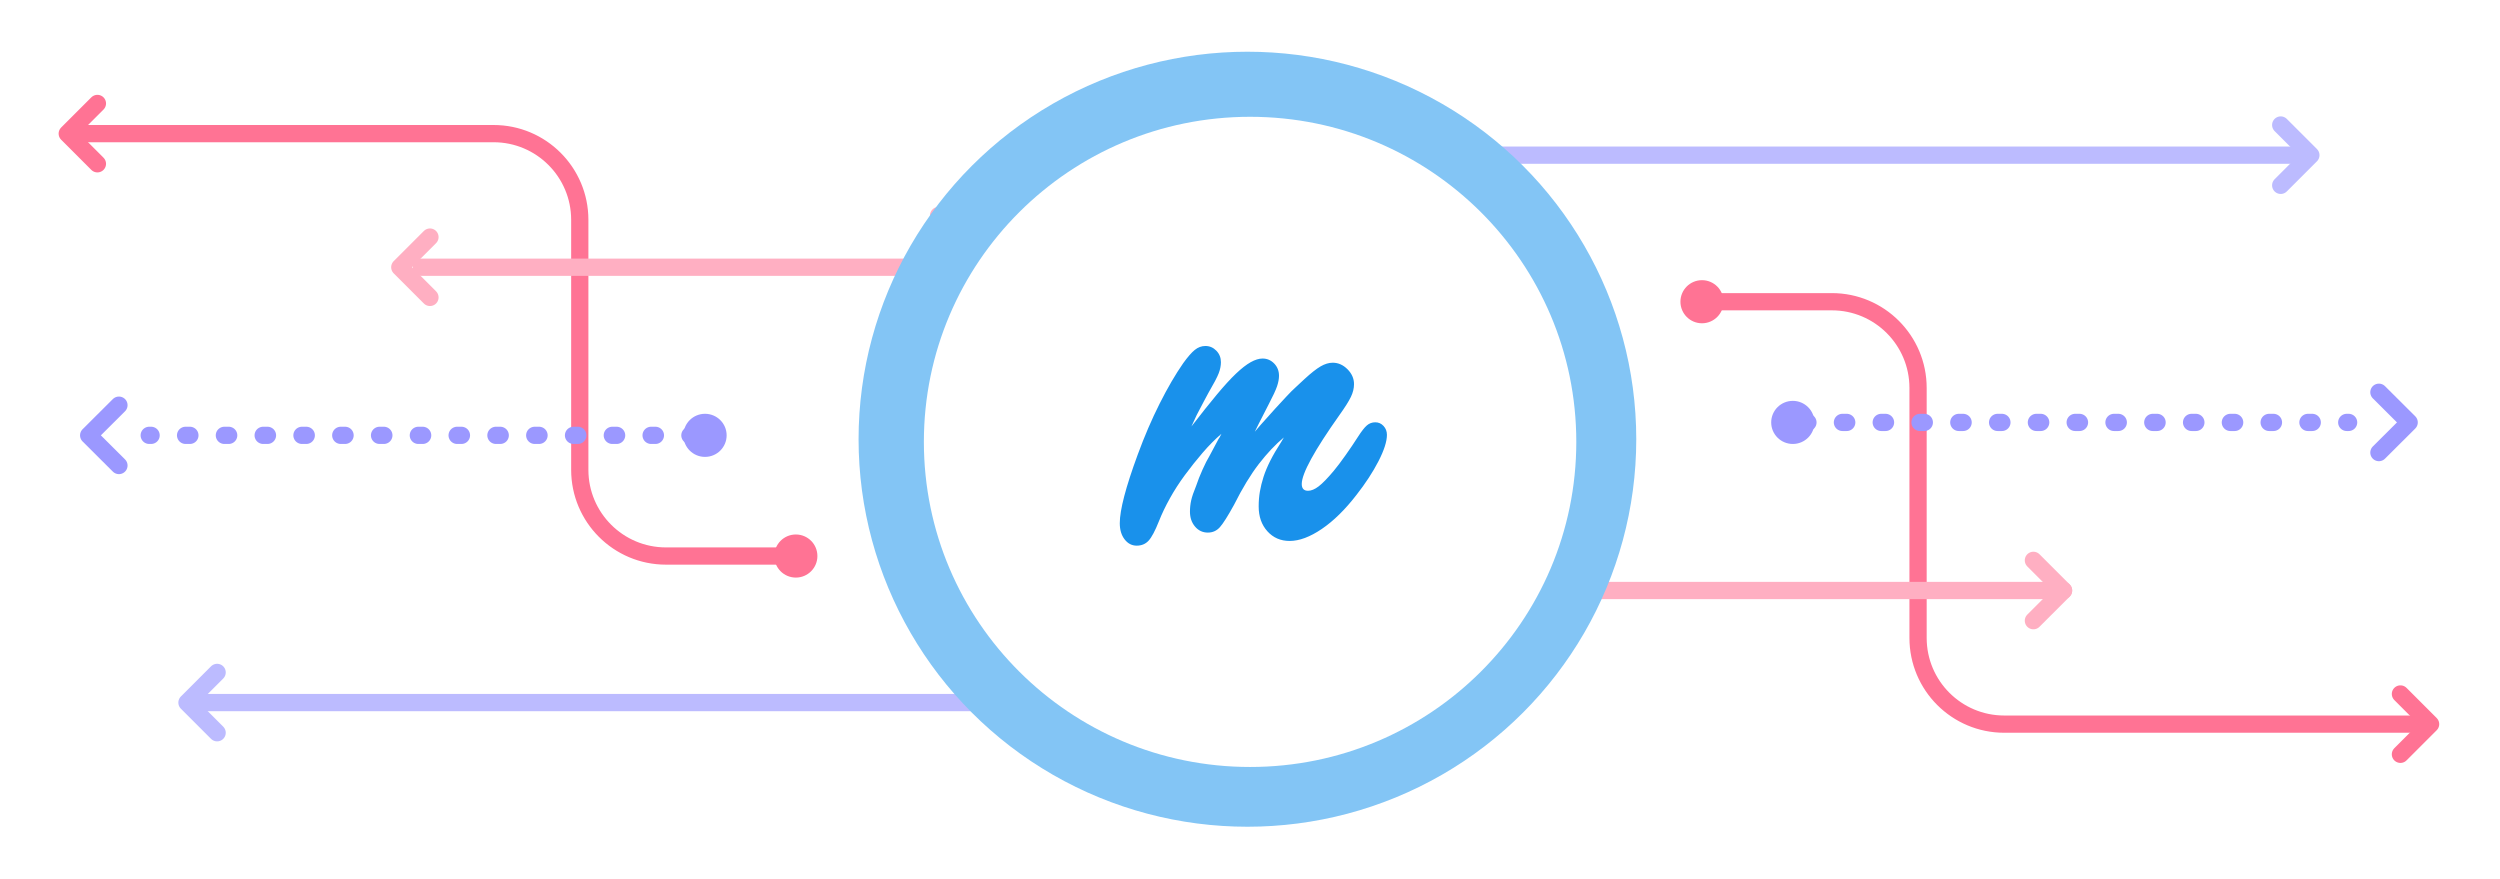 <svg width="580" height="204" viewBox="0 0 580 204" fill="none" xmlns="http://www.w3.org/2000/svg">
<g clip-path="url(#clip0_5106_99774)">
<path d="M394.361 70L424.99 70C436.036 70 444.99 78.954 444.99 90L444.99 148C444.99 159.046 453.944 168 464.99 168L560.361 168" stroke="#FF7394" stroke-width="4" stroke-linecap="round"/>
<path fill-rule="evenodd" clip-rule="evenodd" d="M394.861 75C397.623 75 399.861 72.761 399.861 70C399.861 67.239 397.623 65 394.861 65C392.1 65 389.861 67.239 389.861 70C389.861 72.761 392.1 75 394.861 75Z" fill="#FF7394"/>
<path d="M556.898 161L563.898 168L556.898 175" stroke="#FF7394" stroke-width="4" stroke-linecap="round" stroke-linejoin="round"/>
<path d="M418.443 98L544.879 98" stroke="#9B98FF" stroke-width="4" stroke-linecap="round" stroke-dasharray="1 8"/>
<path fill-rule="evenodd" clip-rule="evenodd" d="M415.935 93C418.706 93 420.953 95.239 420.953 98C420.953 100.761 418.706 103 415.935 103C413.165 103 410.918 100.761 410.918 98C410.918 95.239 413.165 93 415.935 93Z" fill="#9B98FF"/>
<path d="M551.904 105L558.929 98L551.904 91" stroke="#9B98FF" stroke-width="4" stroke-linecap="round" stroke-linejoin="round"/>
<path d="M361.748 137L478.748 137" stroke="#FFAFC2" stroke-width="4" stroke-linecap="round"/>
<path d="M361.748 149L361.748 125" stroke="#FFAFC2" stroke-width="4" stroke-linecap="round"/>
<path d="M471.748 144L478.748 137L471.748 130" stroke="#FFAFC2" stroke-width="4" stroke-linecap="round" stroke-linejoin="round"/>
<path d="M326.627 36L534.627 36" stroke="#BCBBFF" stroke-width="4" stroke-linecap="round"/>
<path d="M326.127 48L326.127 24" stroke="#BCBBFF" stroke-width="4" stroke-linecap="round"/>
<path d="M529.123 43L536.123 36L529.123 29" stroke="#BCBBFF" stroke-width="4" stroke-linecap="round" stroke-linejoin="round"/>
<path d="M185.137 129L154.508 129C143.462 129 134.508 120.046 134.508 109L134.508 51C134.508 39.954 125.554 31 114.508 31L19.137 31" stroke="#FF7394" stroke-width="4" stroke-linecap="round"/>
<path fill-rule="evenodd" clip-rule="evenodd" d="M184.637 124C181.875 124 179.637 126.239 179.637 129C179.637 131.761 181.875 134 184.637 134C187.398 134 189.637 131.761 189.637 129C189.637 126.239 187.398 124 184.637 124Z" fill="#FF7394"/>
<path d="M22.6 38L15.6 31L22.6 24" stroke="#FF7394" stroke-width="4" stroke-linecap="round" stroke-linejoin="round"/>
<path d="M161.055 101L34.619 101" stroke="#9B98FF" stroke-width="4" stroke-linecap="round" stroke-dasharray="1 8"/>
<path fill-rule="evenodd" clip-rule="evenodd" d="M163.563 106C160.792 106 158.545 103.761 158.545 101C158.545 98.239 160.792 96 163.563 96C166.333 96 168.58 98.239 168.58 101C168.58 103.761 166.333 106 163.563 106Z" fill="#9B98FF"/>
<path d="M27.594 94L20.57 101L27.594 108" stroke="#9B98FF" stroke-width="4" stroke-linecap="round" stroke-linejoin="round"/>
<path d="M217.75 62L97.75 62" stroke="#FFAFC2" stroke-width="4" stroke-linecap="round"/>
<path d="M217.75 50L217.75 74" stroke="#FFAFC2" stroke-width="4" stroke-linecap="round"/>
<path d="M99.75 55L92.75 62L99.75 69" stroke="#FFAFC2" stroke-width="4" stroke-linecap="round" stroke-linejoin="round"/>
<path d="M252.871 163L44.871 163" stroke="#BCBBFF" stroke-width="4" stroke-linecap="round"/>
<path d="M253.371 151L253.371 175" stroke="#BCBBFF" stroke-width="4" stroke-linecap="round"/>
<path d="M50.375 156L43.375 163L50.375 170" stroke="#BCBBFF" stroke-width="4" stroke-linecap="round" stroke-linejoin="round"/>
<g filter="url(#filter0_d_5106_99774)">
<ellipse cx="289.401" cy="101.902" rx="90.213" ry="89.902" fill="#83C5F5"/>
</g>
<g filter="url(#filter1_d_5106_99774)">
<ellipse cx="290.02" cy="102.518" rx="75.682" ry="75.421" fill="white"/>
</g>
<g clip-path="url(#clip1_5106_99774)">
<path fill-rule="evenodd" clip-rule="evenodd" d="M295.943 94.699L298.526 91.91C299.273 91.103 299.985 90.394 300.659 89.787C301.333 89.181 302.006 88.556 302.68 87.908C304.177 86.534 305.412 85.564 306.385 84.997C307.357 84.433 308.294 84.149 309.192 84.149C310.464 84.149 311.606 84.655 312.617 85.665C313.627 86.676 314.132 87.829 314.132 89.121C314.132 90.091 313.889 91.082 313.403 92.092C312.915 93.104 312.036 94.498 310.764 96.275C304.926 104.522 302.006 109.857 302.006 112.282C302.006 113.334 302.492 113.859 303.466 113.859C304.213 113.859 305.038 113.516 305.936 112.828C306.834 112.142 307.994 110.948 309.417 109.251C310.164 108.362 311.082 107.149 312.167 105.613C313.252 104.078 314.206 102.663 315.031 101.369C315.854 100.076 316.547 99.186 317.108 98.701C317.669 98.216 318.324 97.973 319.073 97.973C319.821 97.973 320.457 98.257 320.981 98.822C321.505 99.388 321.768 100.076 321.768 100.884C321.768 102.42 321.112 104.461 319.803 107.007C318.492 109.554 316.788 112.161 314.694 114.829C312.073 118.224 309.397 120.853 306.666 122.711C303.933 124.57 301.445 125.501 299.2 125.501C297.103 125.501 295.382 124.752 294.034 123.257C292.687 121.762 292.013 119.843 292.013 117.497C292.013 116.284 292.106 115.132 292.294 114.041C292.48 112.949 292.761 111.818 293.136 110.645C293.51 109.474 294.034 108.22 294.708 106.886C295.382 105.552 296.241 104.078 297.29 102.46C297.364 102.299 297.552 101.975 297.852 101.49C295.904 103.108 293.978 105.148 292.069 107.614C290.161 110.081 288.233 113.253 286.287 117.133C284.864 119.721 283.778 121.438 283.031 122.287C282.282 123.136 281.347 123.56 280.224 123.56C279.026 123.56 278.034 123.096 277.248 122.166C276.462 121.237 276.07 120.085 276.07 118.709C276.07 117.821 276.162 116.951 276.35 116.102C276.536 115.254 276.929 114.102 277.529 112.646C277.903 111.515 278.389 110.282 278.989 108.947C279.587 107.614 280.112 106.583 280.561 105.856L282.694 101.854C282.843 101.693 283.068 101.289 283.368 100.641C281.869 101.935 280.41 103.411 278.989 105.067C277.563 106.728 276.196 108.448 274.891 110.221C273.58 112 272.421 113.798 271.41 115.617C270.399 117.436 269.557 119.194 268.884 120.892C267.985 123.156 267.182 124.671 266.469 125.44C265.759 126.207 264.841 126.592 263.718 126.592C262.596 126.592 261.661 126.107 260.911 125.137C260.165 124.167 259.789 122.914 259.789 121.377C259.789 118.306 261.175 113.01 263.943 105.492C265.515 101.208 267.219 97.245 269.052 93.608C270.885 89.97 272.701 86.858 274.497 84.27C275.545 82.815 276.443 81.784 277.192 81.178C277.94 80.571 278.764 80.268 279.663 80.268C280.635 80.268 281.477 80.632 282.189 81.359C282.9 82.087 283.255 82.978 283.255 84.027C283.255 84.836 283.087 85.685 282.75 86.574C282.414 87.465 281.608 88.999 280.336 91.182C279.994 91.805 279.657 92.432 279.326 93.061C278.876 93.91 278.315 94.983 277.642 96.275L276.406 98.943C278.652 96.033 280.617 93.568 282.301 91.546C283.985 89.526 285.462 87.908 286.736 86.695C288.008 85.483 289.15 84.594 290.161 84.027C291.171 83.463 292.087 83.179 292.911 83.179C293.959 83.179 294.857 83.563 295.607 84.331C296.354 85.1 296.729 86.049 296.729 87.18C296.729 87.908 296.578 88.717 296.28 89.606C295.98 90.496 295.343 91.87 294.371 93.729L292.013 98.337L291.115 100.156L292.462 98.58C293.81 97.044 294.97 95.75 295.943 94.699Z" fill="#1991EB"/>
</g>
</g>
<defs>
<filter id="filter0_d_5106_99774" x="187.12" y="-0.067" width="204.561" height="203.938" filterUnits="userSpaceOnUse" color-interpolation-filters="sRGB">
<feFlood flood-opacity="0" result="BackgroundImageFix"/>
<feColorMatrix in="SourceAlpha" type="matrix" values="0 0 0 0 0 0 0 0 0 0 0 0 0 0 0 0 0 0 127 0" result="hardAlpha"/>
<feOffset/>
<feGaussianBlur stdDeviation="6.034"/>
<feColorMatrix type="matrix" values="0 0 0 0 0.29 0 0 0 0 0.29 0 0 0 0 0.349 0 0 0 0.2 0"/>
<feBlend mode="normal" in2="BackgroundImageFix" result="effect1_dropShadow_5106_99774"/>
<feBlend mode="normal" in="SourceGraphic" in2="effect1_dropShadow_5106_99774" result="shape"/>
</filter>
<filter id="filter1_d_5106_99774" x="202.271" y="15.03" width="175.498" height="174.977" filterUnits="userSpaceOnUse" color-interpolation-filters="sRGB">
<feFlood flood-opacity="0" result="BackgroundImageFix"/>
<feColorMatrix in="SourceAlpha" type="matrix" values="0 0 0 0 0 0 0 0 0 0 0 0 0 0 0 0 0 0 127 0" result="hardAlpha"/>
<feOffset/>
<feGaussianBlur stdDeviation="6.034"/>
<feColorMatrix type="matrix" values="0 0 0 0 0.29 0 0 0 0 0.29 0 0 0 0 0.349 0 0 0 0.2 0"/>
<feBlend mode="normal" in2="BackgroundImageFix" result="effect1_dropShadow_5106_99774"/>
<feBlend mode="normal" in="SourceGraphic" in2="effect1_dropShadow_5106_99774" result="shape"/>
</filter>
<clipPath id="clip0_5106_99774">
<rect width="580" height="204" fill="white"/>
</clipPath>
<clipPath id="clip1_5106_99774">
<rect width="61.978" height="61.765" fill="white" transform="translate(259.789 71.016)"/>
</clipPath>
</defs>
</svg>
